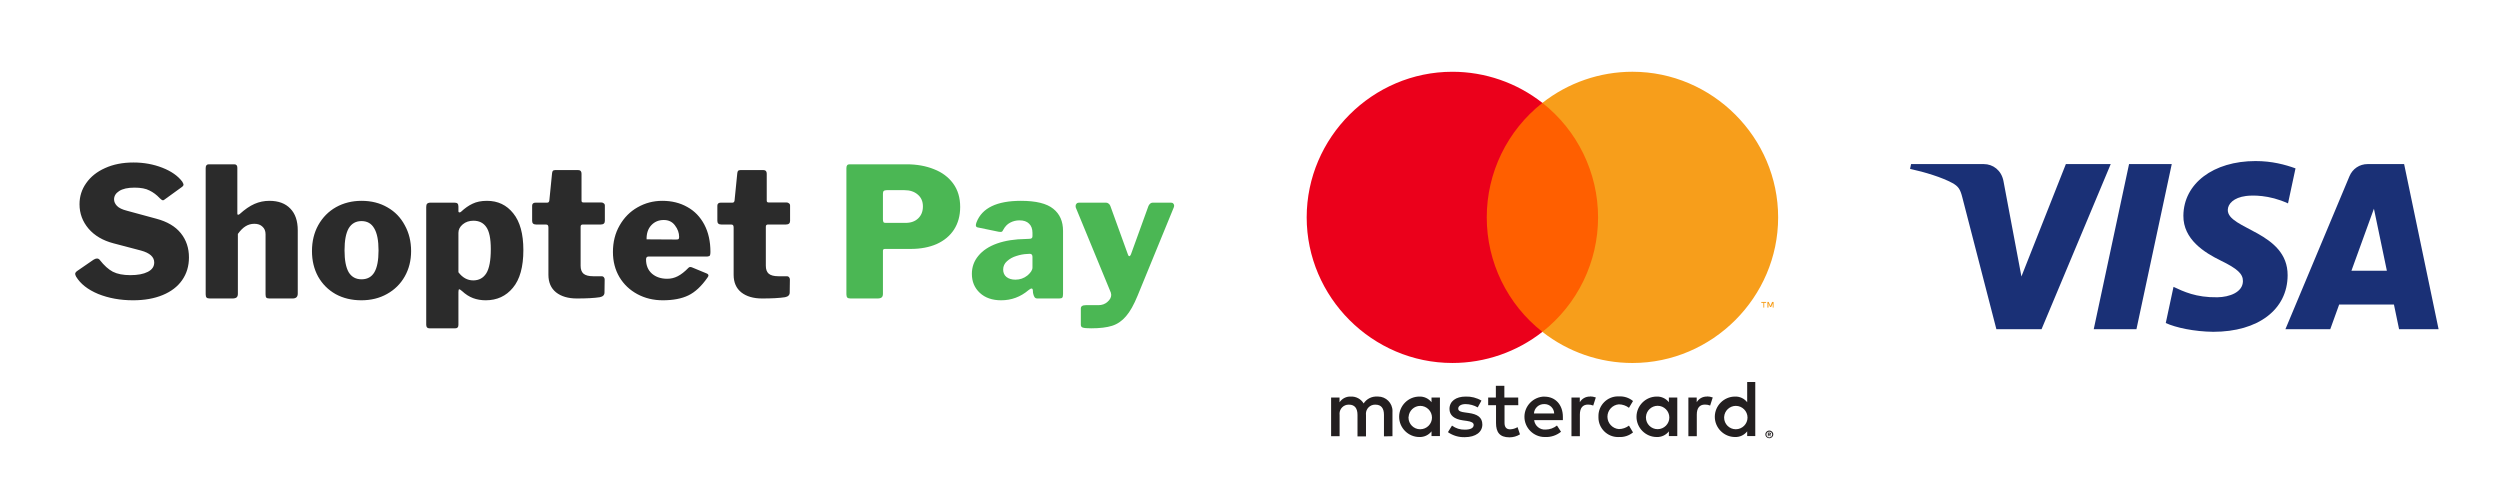 <?xml version="1.0" encoding="UTF-8" standalone="no"?>
<!DOCTYPE svg PUBLIC "-//W3C//DTD SVG 1.1//EN" "http://www.w3.org/Graphics/SVG/1.1/DTD/svg11.dtd">
<svg width="100%" height="100%" viewBox="0 0 560 110" version="1.1" xmlns="http://www.w3.org/2000/svg" xmlns:xlink="http://www.w3.org/1999/xlink" xml:space="preserve" xmlns:serif="http://www.serif.com/" style="fill-rule:evenodd;clip-rule:evenodd;stroke-linejoin:round;stroke-miterlimit:2;">
    <g id="moznosti-platby" transform="matrix(0.912,0,0,0.733,0,0)">
        <rect x="0" y="0" width="614" height="150" style="fill:none;"/>
        <g>
            <clipPath id="_clip1">
                <rect x="0" y="0" width="614" height="150"/>
            </clipPath>
            <g clip-path="url(#_clip1)">
                <g id="Logo-Mastercard-základní--vertikální-" serif:id="Logo Mastercard základní (vertikální)" transform="matrix(0.994,0,0,1.236,305.876,3.2)">
                    <rect x="0" y="0" width="146.8" height="120.41" style="fill:none;"/>
                    <path d="M36.35,105.26L36.35,99.26C36.356,99.178 36.359,99.096 36.359,99.014C36.359,97.061 34.751,95.454 32.799,95.454C32.729,95.454 32.659,95.456 32.59,95.46C31.246,95.372 29.955,96.025 29.23,97.16C28.569,96.059 27.354,95.405 26.07,95.46C24.952,95.403 23.885,95.945 23.27,96.88L23.27,95.7L21.19,95.7L21.19,105.26L23.29,105.26L23.29,100C23.276,99.9 23.269,99.798 23.269,99.697C23.269,98.468 24.281,97.457 25.509,97.457C25.55,97.457 25.59,97.458 25.63,97.46C27.01,97.46 27.71,98.36 27.71,99.98L27.71,105.3L29.81,105.3L29.81,100C29.797,99.903 29.791,99.805 29.791,99.707C29.791,98.473 30.807,97.457 32.041,97.457C32.077,97.457 32.114,97.458 32.15,97.46C33.57,97.46 34.25,98.36 34.25,99.98L34.25,105.3L36.35,105.26ZM67.42,95.7L64,95.7L64,92.8L61.9,92.8L61.9,95.7L60,95.7L60,97.6L61.94,97.6L61.94,102C61.94,104.22 62.8,105.54 65.26,105.54C66.179,105.543 67.08,105.287 67.86,104.8L67.26,103.02C66.702,103.353 66.069,103.539 65.42,103.56C64.42,103.56 64.04,102.92 64.04,101.96L64.04,97.6L67.44,97.6L67.42,95.7ZM85.16,95.46C84.128,95.43 83.159,95.968 82.64,96.86L82.64,95.7L80.58,95.7L80.58,105.26L82.66,105.26L82.66,99.9C82.66,98.32 83.34,97.44 84.66,97.44C85.105,97.434 85.547,97.515 85.96,97.68L86.6,95.68C86.125,95.51 85.624,95.422 85.12,95.42L85.16,95.46ZM58.34,96.46C57.163,95.76 55.809,95.413 54.44,95.46C52.02,95.46 50.44,96.62 50.44,98.52C50.44,100.08 51.6,101.04 53.74,101.34L54.74,101.48C55.88,101.64 56.42,101.94 56.42,102.48C56.42,103.22 55.66,103.64 54.24,103.64C53.098,103.673 51.978,103.321 51.06,102.64L50.06,104.26C51.271,105.106 52.723,105.541 54.2,105.5C56.96,105.5 58.56,104.2 58.56,102.38C58.56,100.56 57.3,99.82 55.22,99.52L54.22,99.38C53.32,99.26 52.6,99.08 52.6,98.44C52.6,97.8 53.28,97.32 54.42,97.32C55.474,97.332 56.507,97.615 57.42,98.14L58.34,96.46ZM114.05,95.46C113.018,95.43 112.049,95.968 111.53,96.86L111.53,95.7L109.47,95.7L109.47,105.26L111.55,105.26L111.55,99.9C111.55,98.32 112.23,97.44 113.55,97.44C113.995,97.434 114.437,97.515 114.85,97.68L115.49,95.68C115.015,95.51 114.514,95.422 114.01,95.42L114.05,95.46ZM87.25,100.46C87.248,100.519 87.247,100.578 87.247,100.638C87.247,103.287 89.427,105.468 92.077,105.468C92.168,105.468 92.259,105.465 92.35,105.46C93.598,105.524 94.827,105.117 95.79,104.32L94.79,102.64C94.071,103.188 93.194,103.49 92.29,103.5C90.704,103.372 89.468,102.031 89.468,100.44C89.468,98.849 90.704,97.508 92.29,97.38C93.194,97.39 94.071,97.692 94.79,98.24L95.79,96.56C94.827,95.763 93.598,95.356 92.35,95.42C92.259,95.415 92.168,95.412 92.077,95.412C89.427,95.412 87.247,97.593 87.247,100.242C87.247,100.302 87.248,100.361 87.25,100.42L87.25,100.46ZM106.73,105.22L106.73,95.7L104.65,95.7L104.65,96.86C103.934,95.939 102.816,95.417 101.65,95.46C98.907,95.46 96.65,97.717 96.65,100.46C96.65,103.203 98.907,105.46 101.65,105.46C102.816,105.503 103.934,104.981 104.65,104.06L104.65,105.22L106.73,105.22ZM98.99,100.46C99.08,98.941 100.354,97.74 101.875,97.74C103.46,97.74 104.765,99.045 104.765,100.63C104.765,102.21 103.47,103.512 101.89,103.52L101.854,103.52C100.279,103.52 98.984,102.225 98.984,100.65C98.984,100.587 98.986,100.523 98.99,100.46ZM73.89,95.46C71.174,95.498 68.96,97.743 68.96,100.46C68.96,103.203 71.217,105.46 73.96,105.46L74.03,105.46C75.468,105.534 76.884,105.07 78,104.16L77,102.62C76.211,103.253 75.232,103.605 74.22,103.62C72.799,103.742 71.522,102.697 71.36,101.28L78.46,101.28L78.46,100.48C78.46,97.48 76.6,95.48 73.92,95.48L73.89,95.46ZM73.89,97.32C73.907,97.32 73.924,97.319 73.941,97.319C75.222,97.319 76.283,98.359 76.31,99.64L71.31,99.64C71.385,98.313 72.522,97.275 73.85,97.32L73.89,97.32ZM126,105.22L126,91.86L124,91.86L124,96.86C123.284,95.939 122.166,95.417 121,95.46C118.257,95.46 116,97.717 116,100.46C116,103.203 118.257,105.46 121,105.46C122.166,105.503 123.284,104.981 124,104.06L124,105.22L126,105.22ZM129.47,103.87C129.6,103.868 129.729,103.892 129.85,103.94C129.965,103.987 130.07,104.055 130.16,104.14C130.248,104.226 130.319,104.328 130.37,104.44C130.472,104.676 130.472,104.944 130.37,105.18C130.319,105.292 130.248,105.394 130.16,105.48C130.07,105.565 129.965,105.633 129.85,105.68C129.73,105.733 129.601,105.76 129.47,105.76C129.084,105.757 128.732,105.531 128.57,105.18C128.469,104.944 128.469,104.676 128.57,104.44C128.621,104.328 128.692,104.226 128.78,104.14C128.87,104.055 128.975,103.987 129.09,103.94C129.22,103.888 129.36,103.864 129.5,103.87L129.47,103.87ZM129.47,105.56C129.57,105.561 129.669,105.54 129.76,105.5C129.846,105.462 129.924,105.407 129.99,105.34C130.248,105.059 130.248,104.621 129.99,104.34C129.924,104.273 129.846,104.218 129.76,104.18C129.669,104.14 129.57,104.12 129.47,104.12C129.37,104.121 129.272,104.141 129.18,104.18C129.09,104.217 129.009,104.271 128.94,104.34C128.682,104.621 128.682,105.059 128.94,105.34C129.009,105.409 129.09,105.463 129.18,105.5C129.281,105.544 129.39,105.564 129.5,105.56L129.47,105.56ZM129.53,104.37C129.623,104.365 129.715,104.394 129.79,104.45C129.852,104.501 129.886,104.58 129.88,104.66C129.883,104.727 129.857,104.792 129.81,104.84C129.752,104.893 129.678,104.924 129.6,104.93L129.89,105.26L129.66,105.26L129.39,104.93L129.3,104.93L129.3,105.26L129.11,105.26L129.11,104.38L129.53,104.37ZM129.31,104.54L129.31,104.78L129.53,104.78C129.569,104.792 129.611,104.792 129.65,104.78C129.664,104.752 129.664,104.718 129.65,104.69C129.664,104.662 129.664,104.628 129.65,104.6C129.611,104.588 129.569,104.588 129.53,104.6L129.31,104.54ZM118.31,100.48C118.4,98.961 119.674,97.76 121.195,97.76C122.78,97.76 124.085,99.065 124.085,100.65C124.085,102.23 122.79,103.532 121.21,103.54L121.174,103.54C119.599,103.54 118.304,102.245 118.304,100.67C118.304,100.607 118.306,100.543 118.31,100.48ZM48.08,105.22L48.08,95.7L46,95.7L46,96.86C45.284,95.939 44.166,95.417 43,95.46C40.257,95.46 38,97.717 38,100.46C38,103.203 40.257,105.46 43,105.46C44.166,105.503 45.284,104.981 46,104.06L46,105.22L48.08,105.22ZM40.34,100.48C40.43,98.961 41.704,97.76 43.225,97.76C44.81,97.76 46.115,99.065 46.115,100.65C46.115,102.23 44.82,103.532 43.24,103.54C43.221,103.54 43.202,103.541 43.184,103.541C41.609,103.541 40.314,102.245 40.314,100.671C40.314,100.607 40.316,100.543 40.32,100.48L40.34,100.48Z" style="fill:rgb(35,31,32);fill-rule:nonzero;"/>
                    <g id="_Group_">
                        <rect x="57.65" y="22.85" width="31.5" height="56.61" style="fill:rgb(255,95,0);"/>
                        <path id="_Path_" d="M59.65,51.16C59.638,40.119 64.715,29.667 73.4,22.85C67.058,17.866 59.221,15.155 51.155,15.155C31.406,15.155 15.155,31.406 15.155,51.155C15.155,70.904 31.406,87.155 51.155,87.155C59.221,87.155 67.058,84.444 73.4,79.46C64.718,72.645 59.641,62.197 59.65,51.16Z" style="fill:rgb(235,0,27);fill-rule:nonzero;"/>
                        <path d="M131.65,51.16C131.65,70.909 115.399,87.159 95.65,87.159C87.582,87.159 79.743,84.447 73.4,79.46C82.079,72.639 87.155,62.193 87.155,51.155C87.155,40.117 82.079,29.671 73.4,22.85C79.743,17.863 87.582,15.151 95.65,15.151C115.399,15.151 131.65,31.401 131.65,51.15L131.65,51.16Z" style="fill:rgb(247,158,27);fill-rule:nonzero;"/>
                        <path d="M128.21,73.46L128.21,72.3L128.68,72.3L128.68,72.06L127.49,72.06L127.49,72.3L128,72.3L128,73.46L128.21,73.46ZM130.52,73.46L130.52,72.06L130.16,72.06L129.74,73.06L129.32,72.06L129,72.06L129,73.46L129.26,73.46L129.26,72.41L129.65,73.32L129.92,73.32L130.31,72.41L130.31,73.47L130.52,73.46Z" style="fill:rgb(247,158,27);fill-rule:nonzero;"/>
                    </g>
                </g>
                <g transform="matrix(0.601,0,0,0.748,469.136,49.037)">
                    <path d="M106.952,1.476L92.517,68.945L75.064,68.945L89.5,1.476L106.952,1.476ZM180.383,45.04L189.572,19.704L194.86,45.04L180.383,45.04ZM199.856,68.945L216,68.945L201.913,1.476L187.01,1.476C183.663,1.476 180.837,3.424 179.581,6.426L153.396,68.945L171.722,68.945L175.362,58.87L197.754,58.87L199.856,68.945ZM154.306,46.917C154.38,29.108 129.677,28.128 129.85,20.173C129.901,17.751 132.208,15.179 137.251,14.52C139.756,14.193 146.643,13.942 154.463,17.54L157.525,3.233C153.326,1.708 147.92,0.241 141.199,0.241C123.949,0.241 111.805,9.414 111.703,22.546C111.594,32.259 120.37,37.676 126.985,40.907C133.783,44.214 136.068,46.332 136.039,49.29C135.994,53.819 130.614,55.814 125.596,55.894C116.819,56.032 111.727,53.524 107.667,51.633L104.504,66.416C108.582,68.29 116.108,69.916 123.917,70C142.25,70 154.246,60.941 154.306,46.917ZM82.011,1.476L53.734,68.945L35.282,68.945L21.367,15.099C20.522,11.782 19.787,10.569 17.217,9.172C13.026,6.896 6.097,4.76 0,3.436L0.417,1.476L30.114,1.476C33.898,1.476 37.304,3.995 38.163,8.354L45.513,47.399L63.675,1.476L82.011,1.476Z" style="fill:rgb(26,48,118);fill-rule:nonzero;"/>
                </g>
                <g transform="matrix(1.481,0,0,1.842,17.22,48.846)">
                    <path d="M14.85,6.35C14.35,5.81 13.79,5.39 13.17,5.09C12.57,4.77 11.74,4.61 10.68,4.61C9.56,4.61 8.71,4.8 8.13,5.18C7.57,5.54 7.29,6 7.29,6.56C7.29,6.94 7.45,7.3 7.77,7.64C8.09,7.98 8.65,8.25 9.45,8.45L14.31,9.77C16.11,10.25 17.46,11.05 18.36,12.17C19.26,13.29 19.71,14.63 19.71,16.19C19.71,17.63 19.33,18.89 18.57,19.97C17.83,21.03 16.76,21.85 15.36,22.43C13.96,23.01 12.32,23.3 10.44,23.3C8.32,23.3 6.39,22.95 4.65,22.25C2.93,21.53 1.71,20.57 0.99,19.37C0.89,19.17 0.84,19.02 0.84,18.92C0.84,18.76 0.95,18.6 1.17,18.44L3.87,16.58C4.09,16.44 4.28,16.37 4.44,16.37C4.64,16.37 4.8,16.45 4.92,16.61C5.64,17.53 6.36,18.18 7.08,18.56C7.82,18.94 8.79,19.13 9.99,19.13C11.21,19.13 12.17,18.95 12.87,18.59C13.59,18.23 13.95,17.71 13.95,17.03C13.95,16.11 13.22,15.45 11.76,15.05L7.2,13.85C5.44,13.39 4.06,12.58 3.06,11.42C2.06,10.24 1.56,8.89 1.56,7.37C1.56,6.07 1.93,4.9 2.67,3.86C3.41,2.8 4.45,1.97 5.79,1.37C7.15,0.75 8.72,0.44 10.5,0.44C12.22,0.44 13.82,0.73 15.3,1.31C16.78,1.89 17.88,2.66 18.6,3.62C18.74,3.86 18.81,4.03 18.81,4.13C18.81,4.23 18.74,4.34 18.6,4.46L15.66,6.59C15.58,6.67 15.49,6.71 15.39,6.71C15.27,6.71 15.09,6.59 14.85,6.35ZM23.173,23C22.913,23 22.733,22.95 22.633,22.85C22.533,22.75 22.483,22.57 22.483,22.31L22.483,1.37C22.483,0.95 22.653,0.74 22.993,0.74L27.223,0.74C27.563,0.74 27.733,0.93 27.733,1.31L27.733,8.9C27.733,9.04 27.773,9.11 27.853,9.11C27.913,9.11 27.993,9.08 28.093,9.02C28.973,8.22 29.803,7.65 30.583,7.31C31.363,6.97 32.183,6.8 33.043,6.8C34.543,6.8 35.703,7.23 36.523,8.09C37.343,8.93 37.753,10.13 37.753,11.69L37.753,22.19C37.753,22.73 37.473,23 36.913,23L33.043,23C32.803,23 32.633,22.95 32.533,22.85C32.453,22.75 32.413,22.57 32.413,22.31L32.413,12.35C32.413,11.81 32.243,11.39 31.903,11.09C31.583,10.77 31.133,10.61 30.553,10.61C30.013,10.61 29.523,10.75 29.083,11.03C28.663,11.29 28.243,11.71 27.823,12.29L27.823,22.22C27.823,22.5 27.753,22.7 27.613,22.82C27.473,22.94 27.243,23 26.923,23L23.173,23ZM48.301,23.3C46.701,23.3 45.281,22.96 44.041,22.28C42.801,21.58 41.831,20.61 41.131,19.37C40.451,18.13 40.111,16.72 40.111,15.14C40.111,13.52 40.461,12.08 41.161,10.82C41.881,9.54 42.861,8.55 44.1,7.85C45.361,7.15 46.771,6.8 48.331,6.8C49.951,6.8 51.381,7.16 52.621,7.88C53.861,8.58 54.821,9.57 55.501,10.85C56.201,12.11 56.551,13.54 56.551,15.14C56.551,16.7 56.201,18.1 55.501,19.34C54.801,20.58 53.821,21.55 52.561,22.25C51.321,22.95 49.901,23.3 48.301,23.3ZM48.331,19.82C49.291,19.82 50.001,19.43 50.461,18.65C50.92,17.87 51.151,16.66 51.151,15.02C51.151,13.38 50.911,12.16 50.431,11.36C49.971,10.56 49.271,10.16 48.331,10.16C47.391,10.16 46.681,10.56 46.201,11.36C45.74,12.16 45.511,13.38 45.511,15.02C45.511,16.64 45.74,17.85 46.201,18.65C46.681,19.43 47.391,19.82 48.331,19.82ZM63.709,7.1C63.969,7.1 64.149,7.15 64.249,7.25C64.349,7.35 64.399,7.52 64.399,7.76L64.399,8.51C64.399,8.65 64.459,8.72 64.579,8.72C64.679,8.72 64.769,8.68 64.849,8.6C65.469,8.02 66.099,7.58 66.739,7.28C67.399,6.96 68.199,6.8 69.139,6.8C70.939,6.8 72.389,7.49 73.489,8.87C74.609,10.25 75.169,12.28 75.169,14.96C75.169,17.76 74.589,19.85 73.429,21.23C72.289,22.61 70.789,23.3 68.929,23.3C68.169,23.3 67.469,23.18 66.829,22.94C66.189,22.7 65.579,22.31 64.999,21.77C64.759,21.57 64.609,21.47 64.549,21.47C64.449,21.47 64.399,21.62 64.399,21.92L64.399,27.38C64.399,27.76 64.229,27.95 63.889,27.95L59.569,27.95C59.229,27.95 59.059,27.75 59.059,27.35L59.059,7.82C59.059,7.56 59.109,7.38 59.209,7.28C59.329,7.16 59.529,7.1 59.809,7.1L63.709,7.1ZM64.399,18.65C65.079,19.55 65.899,20 66.859,20C67.799,20 68.519,19.61 69.019,18.83C69.519,18.03 69.769,16.69 69.769,14.81C69.769,13.07 69.519,11.85 69.019,11.15C68.539,10.45 67.829,10.1 66.889,10.1C66.189,10.1 65.599,10.3 65.119,10.7C64.639,11.1 64.399,11.57 64.399,12.11L64.399,18.65ZM85.024,10.73C84.784,10.73 84.664,10.85 84.664,11.09L84.664,17.57C84.664,18.17 84.824,18.61 85.144,18.89C85.484,19.17 86.013,19.31 86.734,19.31L88.174,19.31C88.314,19.31 88.424,19.36 88.504,19.46C88.604,19.56 88.653,19.69 88.653,19.85L88.624,22.01C88.624,22.43 88.364,22.69 87.844,22.79C86.944,22.93 85.674,23 84.034,23C82.594,23 81.444,22.66 80.584,21.98C79.744,21.3 79.324,20.33 79.324,19.07L79.324,11.24C79.324,11.06 79.294,10.93 79.234,10.85C79.174,10.77 79.064,10.73 78.903,10.73L77.284,10.73C76.844,10.73 76.624,10.53 76.624,10.13L76.624,7.61C76.624,7.27 76.824,7.1 77.224,7.1L79.144,7.1C79.324,7.1 79.434,6.99 79.474,6.77L79.924,2.27C79.944,2.07 79.984,1.93 80.044,1.85C80.124,1.75 80.254,1.7 80.434,1.7L84.274,1.7C84.634,1.7 84.814,1.9 84.814,2.3L84.814,6.77C84.814,6.97 84.914,7.07 85.114,7.07L88.084,7.07C88.263,7.07 88.403,7.12 88.504,7.22C88.624,7.3 88.684,7.42 88.684,7.58L88.684,10.13C88.684,10.53 88.454,10.73 87.994,10.73L85.024,10.73ZM95.514,16.52C95.514,17.52 95.844,18.31 96.504,18.89C97.164,19.45 98.004,19.73 99.024,19.73C99.644,19.73 100.224,19.59 100.764,19.31C101.324,19.03 101.924,18.56 102.564,17.9C102.644,17.82 102.734,17.78 102.834,17.78C102.934,17.78 103.034,17.8 103.134,17.84L105.594,18.86C105.774,18.94 105.864,19.05 105.864,19.19C105.864,19.27 105.814,19.38 105.714,19.52C104.714,20.96 103.654,21.95 102.534,22.49C101.414,23.03 100.004,23.3 98.304,23.3C96.744,23.3 95.334,22.96 94.074,22.28C92.814,21.6 91.824,20.66 91.104,19.46C90.384,18.24 90.024,16.85 90.024,15.29C90.024,13.63 90.394,12.16 91.134,10.88C91.874,9.58 92.864,8.58 94.104,7.88C95.364,7.16 96.734,6.8 98.214,6.8C99.774,6.8 101.154,7.14 102.354,7.82C103.554,8.48 104.494,9.45 105.174,10.73C105.854,12.01 106.194,13.53 106.194,15.29C106.194,15.57 106.164,15.76 106.104,15.86C106.064,15.96 105.924,16.02 105.684,16.04L95.934,16.04C95.654,16.04 95.514,16.2 95.514,16.52ZM100.494,13.22C100.694,13.22 100.824,13.2 100.884,13.16C100.964,13.1 101.004,12.98 101.004,12.8C101.004,12.12 100.774,11.48 100.314,10.88C99.874,10.28 99.254,9.98 98.454,9.98C97.614,9.98 96.924,10.27 96.384,10.85C95.844,11.43 95.584,12.21 95.604,13.19L100.494,13.22ZM115.741,10.73C115.501,10.73 115.381,10.85 115.381,11.09L115.381,17.57C115.381,18.17 115.541,18.61 115.861,18.89C116.201,19.17 116.731,19.31 117.451,19.31L118.891,19.31C119.031,19.31 119.141,19.36 119.221,19.46C119.321,19.56 119.371,19.69 119.371,19.85L119.341,22.01C119.341,22.43 119.081,22.69 118.561,22.79C117.661,22.93 116.391,23 114.751,23C113.311,23 112.161,22.66 111.301,21.98C110.461,21.3 110.041,20.33 110.041,19.07L110.041,11.24C110.041,11.06 110.011,10.93 109.951,10.85C109.891,10.77 109.781,10.73 109.621,10.73L108.001,10.73C107.561,10.73 107.341,10.53 107.341,10.13L107.341,7.61C107.341,7.27 107.541,7.1 107.941,7.1L109.861,7.1C110.041,7.1 110.151,6.99 110.191,6.77L110.641,2.27C110.661,2.07 110.701,1.93 110.761,1.85C110.841,1.75 110.971,1.7 111.151,1.7L114.991,1.7C115.351,1.7 115.531,1.9 115.531,2.3L115.531,6.77C115.531,6.97 115.631,7.07 115.831,7.07L118.801,7.07C118.981,7.07 119.121,7.12 119.221,7.22C119.341,7.3 119.401,7.42 119.401,7.58L119.401,10.13C119.401,10.53 119.171,10.73 118.711,10.73L115.741,10.73Z" style="fill:rgb(43,43,43);fill-rule:nonzero;"/>
                    <path d="M147.612,7.82C147.612,9.26 147.272,10.51 146.592,11.57C145.912,12.61 144.952,13.41 143.712,13.97C142.472,14.51 141.042,14.78 139.422,14.78L135.132,14.78C134.912,14.78 134.802,14.88 134.802,15.08L134.802,22.22C134.802,22.5 134.732,22.7 134.592,22.82C134.452,22.94 134.222,23 133.902,23L129.432,23C129.172,23 128.992,22.95 128.892,22.85C128.792,22.73 128.742,22.55 128.742,22.31L128.742,1.37C128.742,0.95 128.912,0.74 129.252,0.74L138.732,0.74C140.412,0.74 141.922,1.01 143.262,1.55C144.602,2.07 145.662,2.86 146.442,3.92C147.222,4.98 147.612,6.28 147.612,7.82ZM141.432,7.73C141.432,6.89 141.142,6.23 140.562,5.75C140.002,5.27 139.272,5.03 138.372,5.03L135.432,5.03C135.192,5.03 135.022,5.08 134.922,5.18C134.842,5.26 134.802,5.41 134.802,5.63L134.802,9.86C134.802,10.08 134.832,10.24 134.892,10.34C134.952,10.42 135.072,10.46 135.252,10.46L138.552,10.46C139.432,10.46 140.132,10.21 140.652,9.71C141.172,9.21 141.432,8.55 141.432,7.73ZM158.941,21.62C157.621,22.74 156.111,23.3 154.411,23.3C152.931,23.3 151.751,22.89 150.871,22.07C149.991,21.25 149.551,20.2 149.551,18.92C149.551,17.78 149.911,16.78 150.631,15.92C151.351,15.04 152.381,14.36 153.721,13.88C155.081,13.4 156.681,13.15 158.521,13.13L159.121,13.1C159.441,13.1 159.601,12.96 159.601,12.68L159.601,12.11C159.601,11.45 159.411,10.94 159.031,10.58C158.671,10.22 158.141,10.04 157.441,10.04C156.881,10.04 156.361,10.17 155.881,10.43C155.421,10.67 155.041,11.07 154.741,11.63C154.681,11.75 154.621,11.84 154.561,11.9C154.501,11.94 154.411,11.96 154.291,11.96C154.171,11.96 154.071,11.95 153.991,11.93L150.511,11.21C150.311,11.17 150.211,11.05 150.211,10.85C150.211,10.73 150.251,10.56 150.331,10.34C151.251,7.98 153.701,6.8 157.681,6.8C160.181,6.8 161.971,7.24 163.051,8.12C164.131,8.98 164.671,10.2 164.671,11.78L164.671,22.25C164.671,22.55 164.631,22.75 164.551,22.85C164.471,22.95 164.301,23 164.041,23L160.411,23C160.191,23 160.031,22.92 159.931,22.76C159.831,22.6 159.751,22.37 159.691,22.07L159.661,21.62C159.641,21.44 159.571,21.35 159.451,21.35C159.331,21.35 159.161,21.44 158.941,21.62ZM159.601,16.1C159.601,15.92 159.561,15.79 159.481,15.71C159.421,15.63 159.311,15.59 159.151,15.59L158.671,15.62C158.131,15.64 157.551,15.75 156.931,15.95C156.331,16.13 155.811,16.42 155.371,16.82C154.951,17.2 154.741,17.66 154.741,18.2C154.741,18.72 154.921,19.13 155.281,19.43C155.661,19.73 156.161,19.88 156.781,19.88C157.521,19.88 158.181,19.65 158.761,19.19C159.321,18.71 159.601,18.27 159.601,17.87L159.601,16.1ZM169.332,27.95C168.652,27.95 168.192,27.91 167.952,27.83C167.732,27.77 167.622,27.61 167.622,27.35L167.622,24.65C167.622,24.29 167.902,24.11 168.462,24.11L170.532,24.11C171.132,24.11 171.632,23.93 172.032,23.57C172.452,23.21 172.662,22.82 172.662,22.4C172.662,22.32 172.642,22.2 172.602,22.04L166.782,7.91C166.762,7.85 166.752,7.77 166.752,7.67C166.752,7.51 166.802,7.38 166.902,7.28C167.002,7.16 167.142,7.1 167.322,7.1L171.762,7.1C171.942,7.1 172.092,7.15 172.212,7.25C172.352,7.35 172.452,7.48 172.512,7.64L175.422,15.68C175.482,15.88 175.562,15.98 175.662,15.98C175.762,15.98 175.852,15.88 175.932,15.68L178.842,7.64C179.022,7.28 179.262,7.1 179.562,7.1L182.562,7.1C182.742,7.1 182.872,7.15 182.952,7.25C183.052,7.35 183.102,7.48 183.102,7.64L183.042,7.88L177.042,22.52C176.422,24.04 175.782,25.18 175.122,25.94C174.462,26.72 173.692,27.25 172.812,27.53C171.932,27.81 170.772,27.95 169.332,27.95Z" style="fill:rgb(75,183,84);fill-rule:nonzero;"/>
                </g>
            </g>
        </g>
    </g>
</svg>
